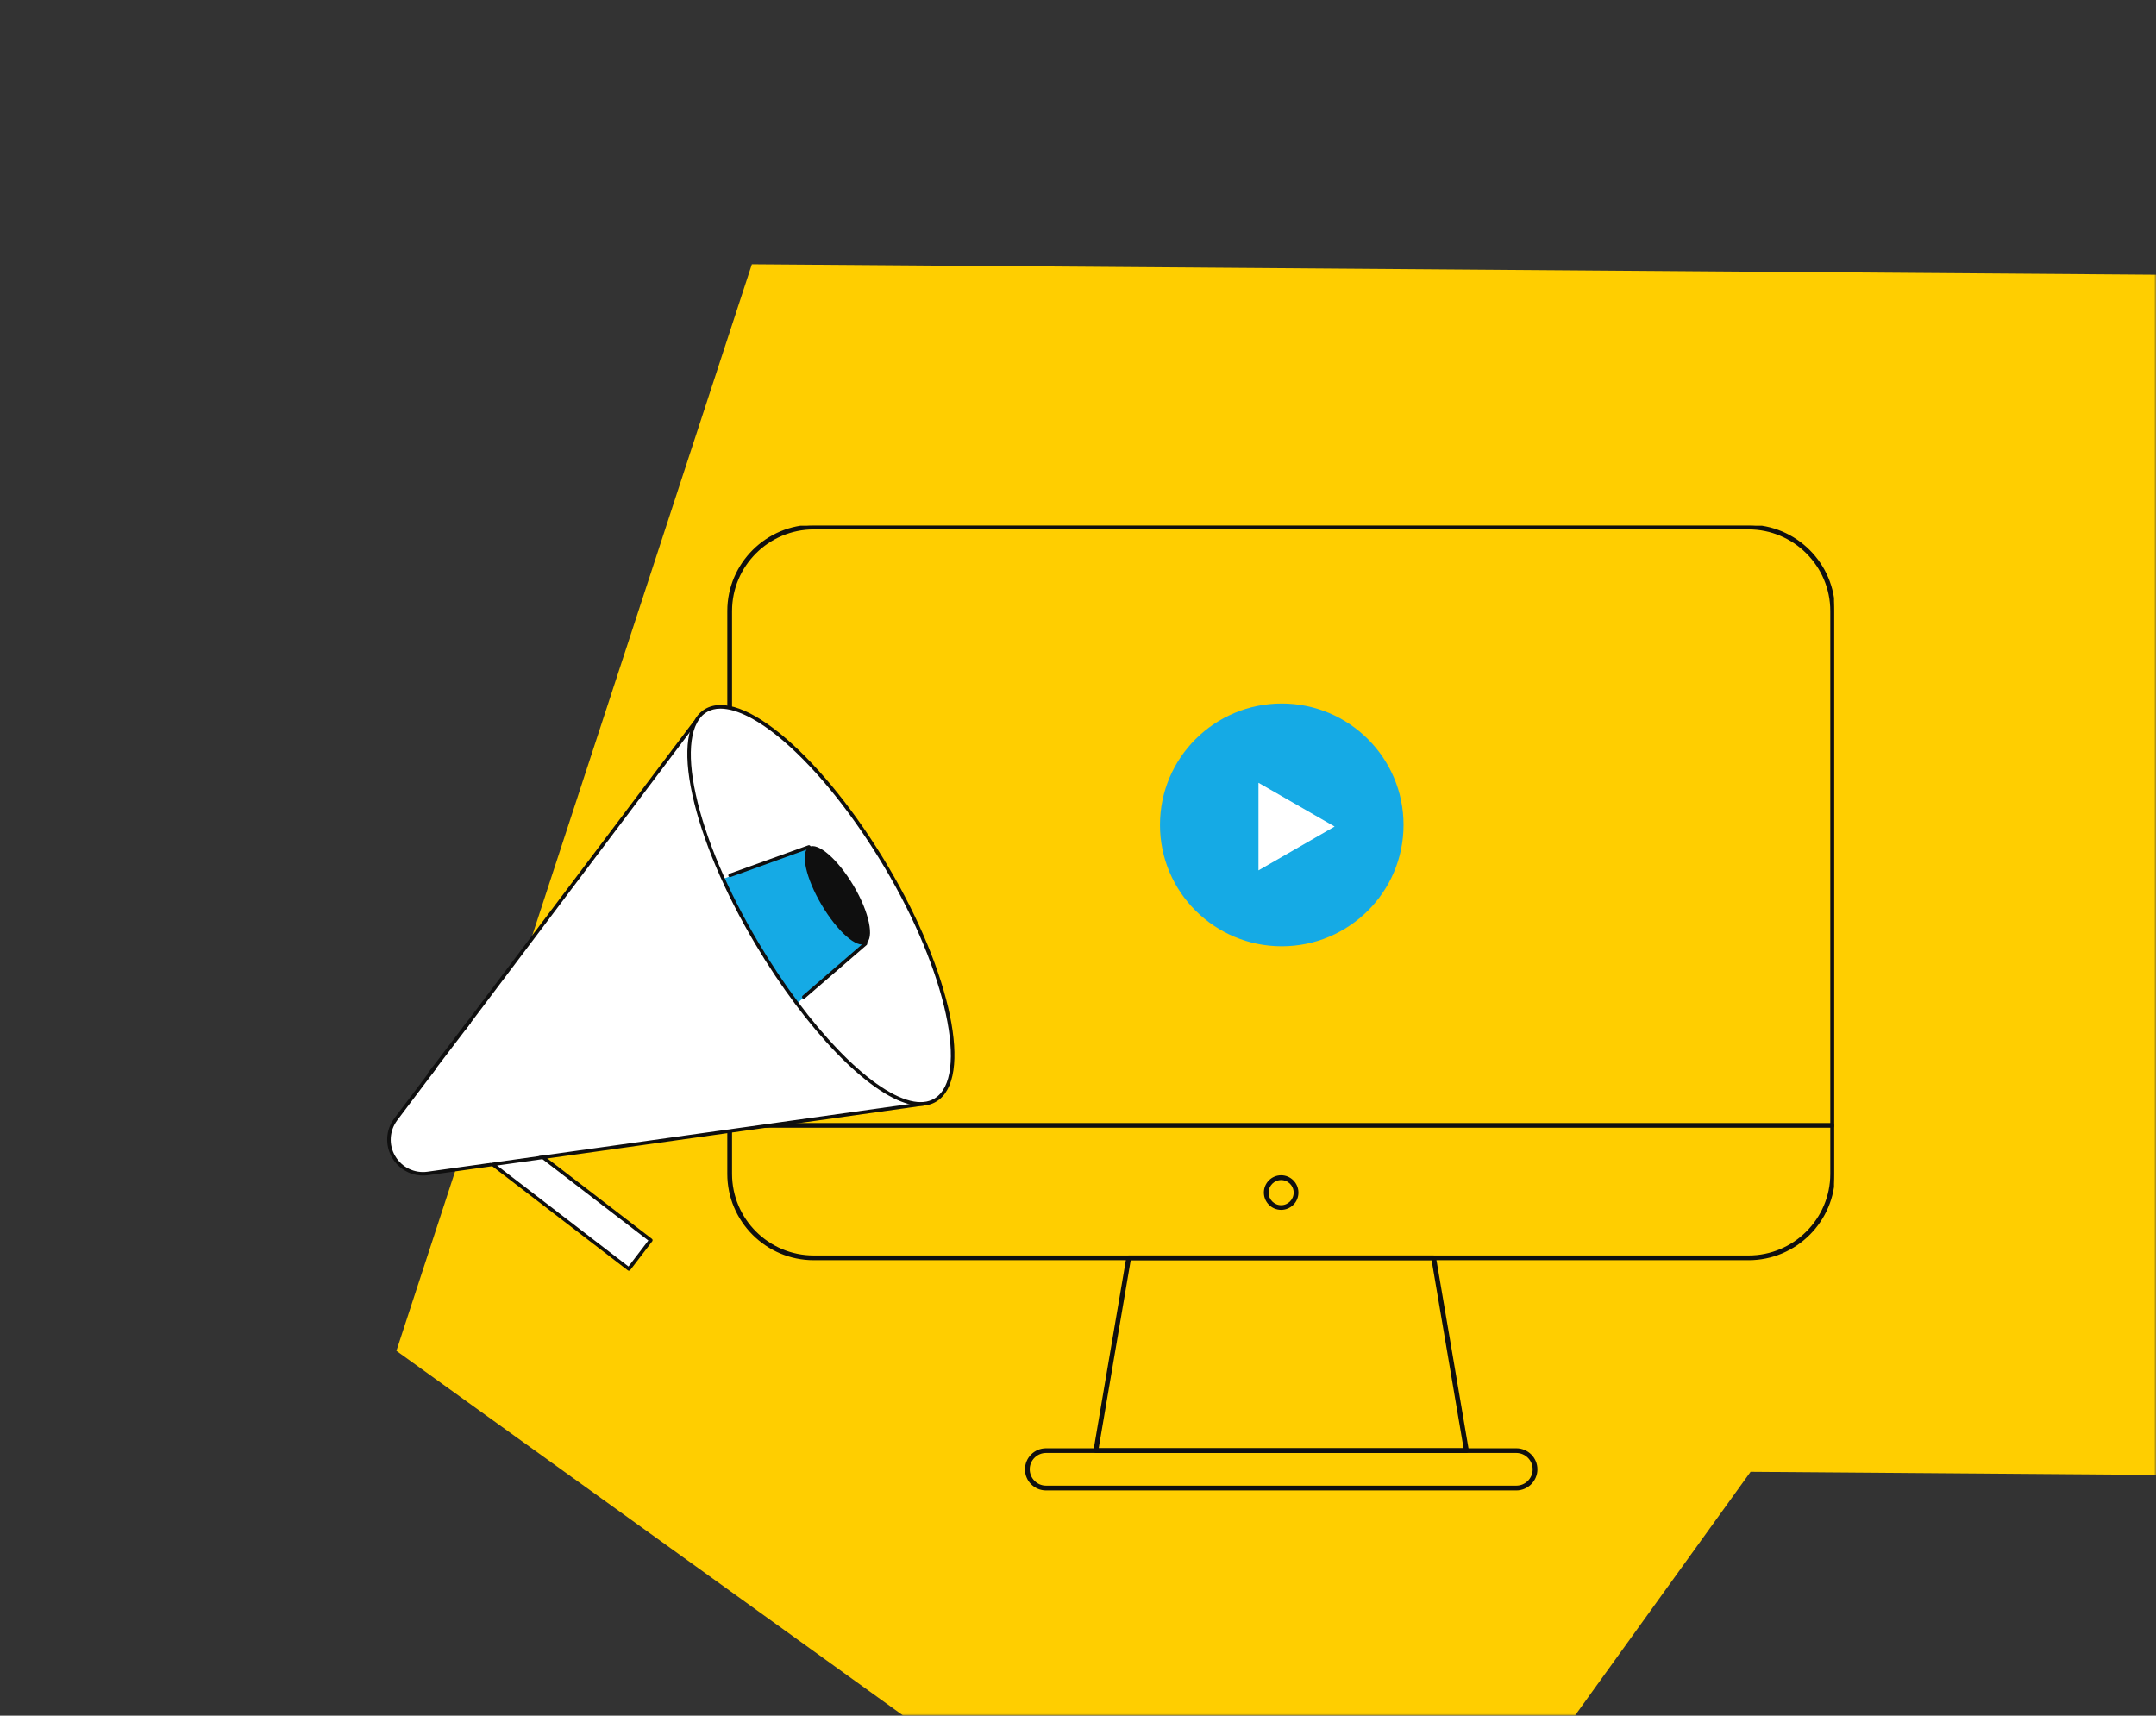 <?xml version="1.0" encoding="UTF-8"?> <svg xmlns="http://www.w3.org/2000/svg" width="529" height="421" viewBox="0 0 529 421" fill="none"><rect x="0" y="0" width="529" height="421" fill="#333333" stroke="none"/> <mask id="mask0_25_675" style="mask-type:alpha" maskUnits="userSpaceOnUse" x="0" y="0" width="529" height="421"> <rect width="529" height="421" fill="#15AAE5"></rect> </mask> <g mask="url(#mask0_25_675)"> <path d="M330.166 499.109L97.258 331.48L184.481 64.844L587.823 67.858L585.612 362.353L429.525 361.159L330.166 499.109Z" fill="#FFCE00"></path> </g> <g clip-path="url(#clip0_25_675)"> <path d="M429.031 308.988H199.671C188.114 308.988 178.703 299.592 178.703 288.054V149.934C178.703 138.396 188.114 129 199.671 129H429.031C440.588 129 449.999 138.396 449.999 149.934V288.054C449.999 299.592 440.588 308.988 429.031 308.988ZM199.671 129.664C188.477 129.664 179.368 138.758 179.368 149.934V288.054C179.368 299.23 188.477 308.325 199.671 308.325H429.031C440.225 308.325 449.334 299.23 449.334 288.054V149.934C449.334 138.758 440.225 129.664 429.031 129.664H199.671Z" fill="#0F0F0F" stroke="#0F0F0F" stroke-width="0.5"></path> <path d="M449.59 276.487H179.11C178.928 276.487 178.777 276.336 178.777 276.155C178.777 275.974 178.928 275.823 179.11 275.823H449.59C449.771 275.823 449.922 275.974 449.922 276.155C449.922 276.336 449.771 276.487 449.59 276.487Z" fill="#0F0F0F" stroke="#0F0F0F" stroke-width="0.5"></path> <path d="M359.812 356.285H268.887C268.781 356.285 268.691 356.24 268.63 356.165C268.57 356.089 268.54 355.984 268.555 355.893L276.606 308.596C276.637 308.43 276.773 308.325 276.939 308.325H351.761C351.927 308.325 352.063 308.445 352.093 308.596L360.145 355.893C360.16 355.984 360.13 356.089 360.069 356.165C359.994 356.24 359.903 356.285 359.812 356.285ZM269.28 355.622H359.405L351.474 308.988H277.226L269.28 355.622Z" fill="#0F0F0F" stroke="#0F0F0F" stroke-width="0.5"></path> <path d="M372.034 365.485H256.667C253.948 365.485 251.742 363.283 251.742 360.569C251.742 357.839 253.948 355.637 256.667 355.637H372.05C374.769 355.637 376.974 357.839 376.974 360.553C376.974 363.268 374.754 365.485 372.034 365.485ZM256.667 356.285C254.31 356.285 252.407 358.201 252.407 360.538C252.407 362.891 254.325 364.807 256.667 364.807H372.05C374.406 364.807 376.31 362.891 376.31 360.553C376.31 358.201 374.391 356.285 372.05 356.285H256.667Z" fill="#0F0F0F" stroke="#0F0F0F" stroke-width="0.5"></path> <path d="M314.344 296.636C312.138 296.636 310.355 294.841 310.355 292.639C310.355 290.437 312.138 288.643 314.344 288.643C316.549 288.643 318.332 290.437 318.332 292.639C318.347 294.856 316.549 296.636 314.344 296.636ZM314.344 289.321C312.516 289.321 311.02 290.814 311.02 292.654C311.02 294.494 312.516 295.988 314.344 295.988C316.171 295.988 317.667 294.494 317.667 292.654C317.667 290.814 316.187 289.321 314.344 289.321Z" fill="#0F0F0F" stroke="#0F0F0F" stroke-width="0.5"></path> <path d="M314.494 232.204C330.996 232.204 344.374 218.868 344.374 202.417C344.374 185.966 330.996 172.63 314.494 172.63C297.991 172.63 284.613 185.966 284.613 202.417C284.613 218.868 297.991 232.204 314.494 232.204Z" fill="#15AAE5"></path> <path d="M327.468 202.824L308.781 192.086V213.577L327.468 202.824Z" fill="white"></path> </g> <path d="M113.966 252.279L170.465 177.321C170.465 177.321 166.527 183.696 172.688 203.737C175.105 211.652 182.806 226.429 186.978 233.583C191.735 241.752 203.355 257.055 210.705 263.001C222.383 272.456 226.828 270.857 226.828 270.857L104.979 287.974C101.626 288.441 98.331 286.843 96.615 283.919C94.9 280.994 95.114 277.329 97.142 274.639L106.519 262.202L113.966 252.279Z" fill="white"></path> <path d="M179.141 173.517C173.51 173.142 170.85 176.488 170.225 178.208C163.843 205.603 185.241 252.795 210.582 263.115C213.397 265.148 219.873 269.495 223.252 270.62C226.631 271.746 229.665 270.151 230.76 269.213C236.391 261.239 233.576 247.635 224.66 226.525C217.527 209.638 206.045 195.096 201.196 189.936C196.191 184.619 184.772 173.893 179.141 173.517Z" fill="white"></path> <path d="M113.963 252.706C113.865 252.706 113.787 252.687 113.709 252.629C113.514 252.492 113.475 252.219 113.631 252.024L170.13 177.067C170.267 176.872 170.54 176.833 170.735 176.989C170.93 177.125 170.969 177.398 170.813 177.593L114.314 252.551C114.236 252.648 114.099 252.706 113.963 252.706Z" fill="#0F0F0F"></path> <path d="M103.787 288.46C100.707 288.46 97.822 286.842 96.223 284.113C94.41 281.033 94.624 277.212 96.788 274.366L106.166 261.928C106.302 261.733 106.575 261.694 106.77 261.85C106.965 261.987 107.004 262.26 106.848 262.454L97.471 274.892C95.541 277.465 95.326 280.916 96.964 283.684C98.602 286.472 101.721 287.973 104.899 287.525L226.748 270.408C226.982 270.369 227.196 270.545 227.235 270.779C227.274 271.013 227.099 271.227 226.865 271.266L105.016 288.383C104.606 288.441 104.197 288.46 103.787 288.46Z" fill="#0F0F0F"></path> <path d="M212.378 231.576C212.378 231.576 210.292 232.843 205.106 227.053C203 224.714 199.822 219.158 198.731 216.214C196.001 208.747 198.477 207.851 198.477 207.851L177.324 215.473C179.664 220.678 182.471 226.098 185.727 231.556C188.866 236.839 192.161 241.733 195.475 246.197L212.378 231.576Z" fill="white"></path> <path d="M198.379 207.762L177.262 215.736C183.268 228.496 191.965 241.38 195.563 246.228L211.987 231.686L198.379 207.762Z" fill="#15AAE5"></path> <path d="M197.23 245.085C197.113 245.085 196.996 245.026 196.899 244.929C196.743 244.753 196.762 244.48 196.938 244.325L212.086 231.244C212.261 231.088 212.534 231.107 212.69 231.283C212.846 231.458 212.827 231.731 212.651 231.887L197.503 244.968C197.425 245.046 197.328 245.085 197.23 245.085Z" fill="#0F0F0F"></path> <path d="M179.137 215.239C178.961 215.239 178.786 215.122 178.727 214.947C178.649 214.732 178.766 214.479 178.981 214.401L198.34 207.422C198.555 207.344 198.808 207.461 198.886 207.675C198.964 207.89 198.847 208.143 198.633 208.221L179.273 215.2C179.234 215.22 179.176 215.239 179.137 215.239Z" fill="#0F0F0F"></path> <path d="M209.436 217.345C205.556 210.814 200.643 206.564 198.479 207.851C196.315 209.138 197.699 215.473 201.579 222.024C205.458 228.574 210.274 232.863 212.438 231.537C214.583 230.211 213.315 223.876 209.436 217.345Z" fill="#0F0F0F"></path> <path d="M225.908 271.324C225.05 271.324 224.134 271.207 223.178 270.974C213.021 268.459 197.814 252.687 185.376 231.75C177.773 218.961 172.275 205.939 169.896 195.1C167.479 184.105 168.59 176.619 172.996 173.987C177.402 171.375 184.518 173.987 193.018 181.356C201.401 188.628 210.214 199.662 217.817 212.45C233.492 238.807 238.853 264.755 229.768 270.291C228.637 270.993 227.35 271.324 225.908 271.324ZM176.778 173.89C175.511 173.89 174.38 174.163 173.405 174.747C169.409 177.126 168.415 184.475 170.715 194.924C173.074 205.686 178.533 218.591 186.097 231.302C198.438 252.044 213.411 267.659 223.373 270.116C225.732 270.701 227.721 270.506 229.3 269.55C237.839 264.345 232.244 238.398 217.057 212.879C209.492 200.169 200.739 189.193 192.433 181.999C186.292 176.697 180.814 173.89 176.778 173.89Z" fill="#0F0F0F"></path> <path d="M154.27 311.432L121.422 286.101L118.137 283.286L129.868 281.879L159.432 304.395L154.27 311.432Z" fill="white"></path> <path d="M154.282 311.815C154.185 311.815 154.087 311.776 154.029 311.717L120.633 286.062C120.496 285.964 120.438 285.77 120.477 285.614C120.516 285.438 120.652 285.321 120.828 285.302L133.149 283.567C133.266 283.547 133.383 283.586 133.48 283.645L159.956 303.997C160.151 304.134 160.17 304.407 160.034 304.601L154.633 311.659C154.555 311.756 154.458 311.815 154.341 311.815C154.321 311.815 154.302 311.815 154.282 311.815ZM121.958 286.003L154.204 310.781L159.078 304.407L133.09 284.444L121.958 286.003Z" fill="#0F0F0F"></path> <line x1="105.212" y1="263.77" x2="115.156" y2="250.727" stroke="#0F0F0F" stroke-width="0.9"></line> <defs> <clipPath id="clip0_25_675"> <rect width="274" height="276" fill="white" transform="translate(176 129)"></rect> </clipPath> </defs> </svg> 
